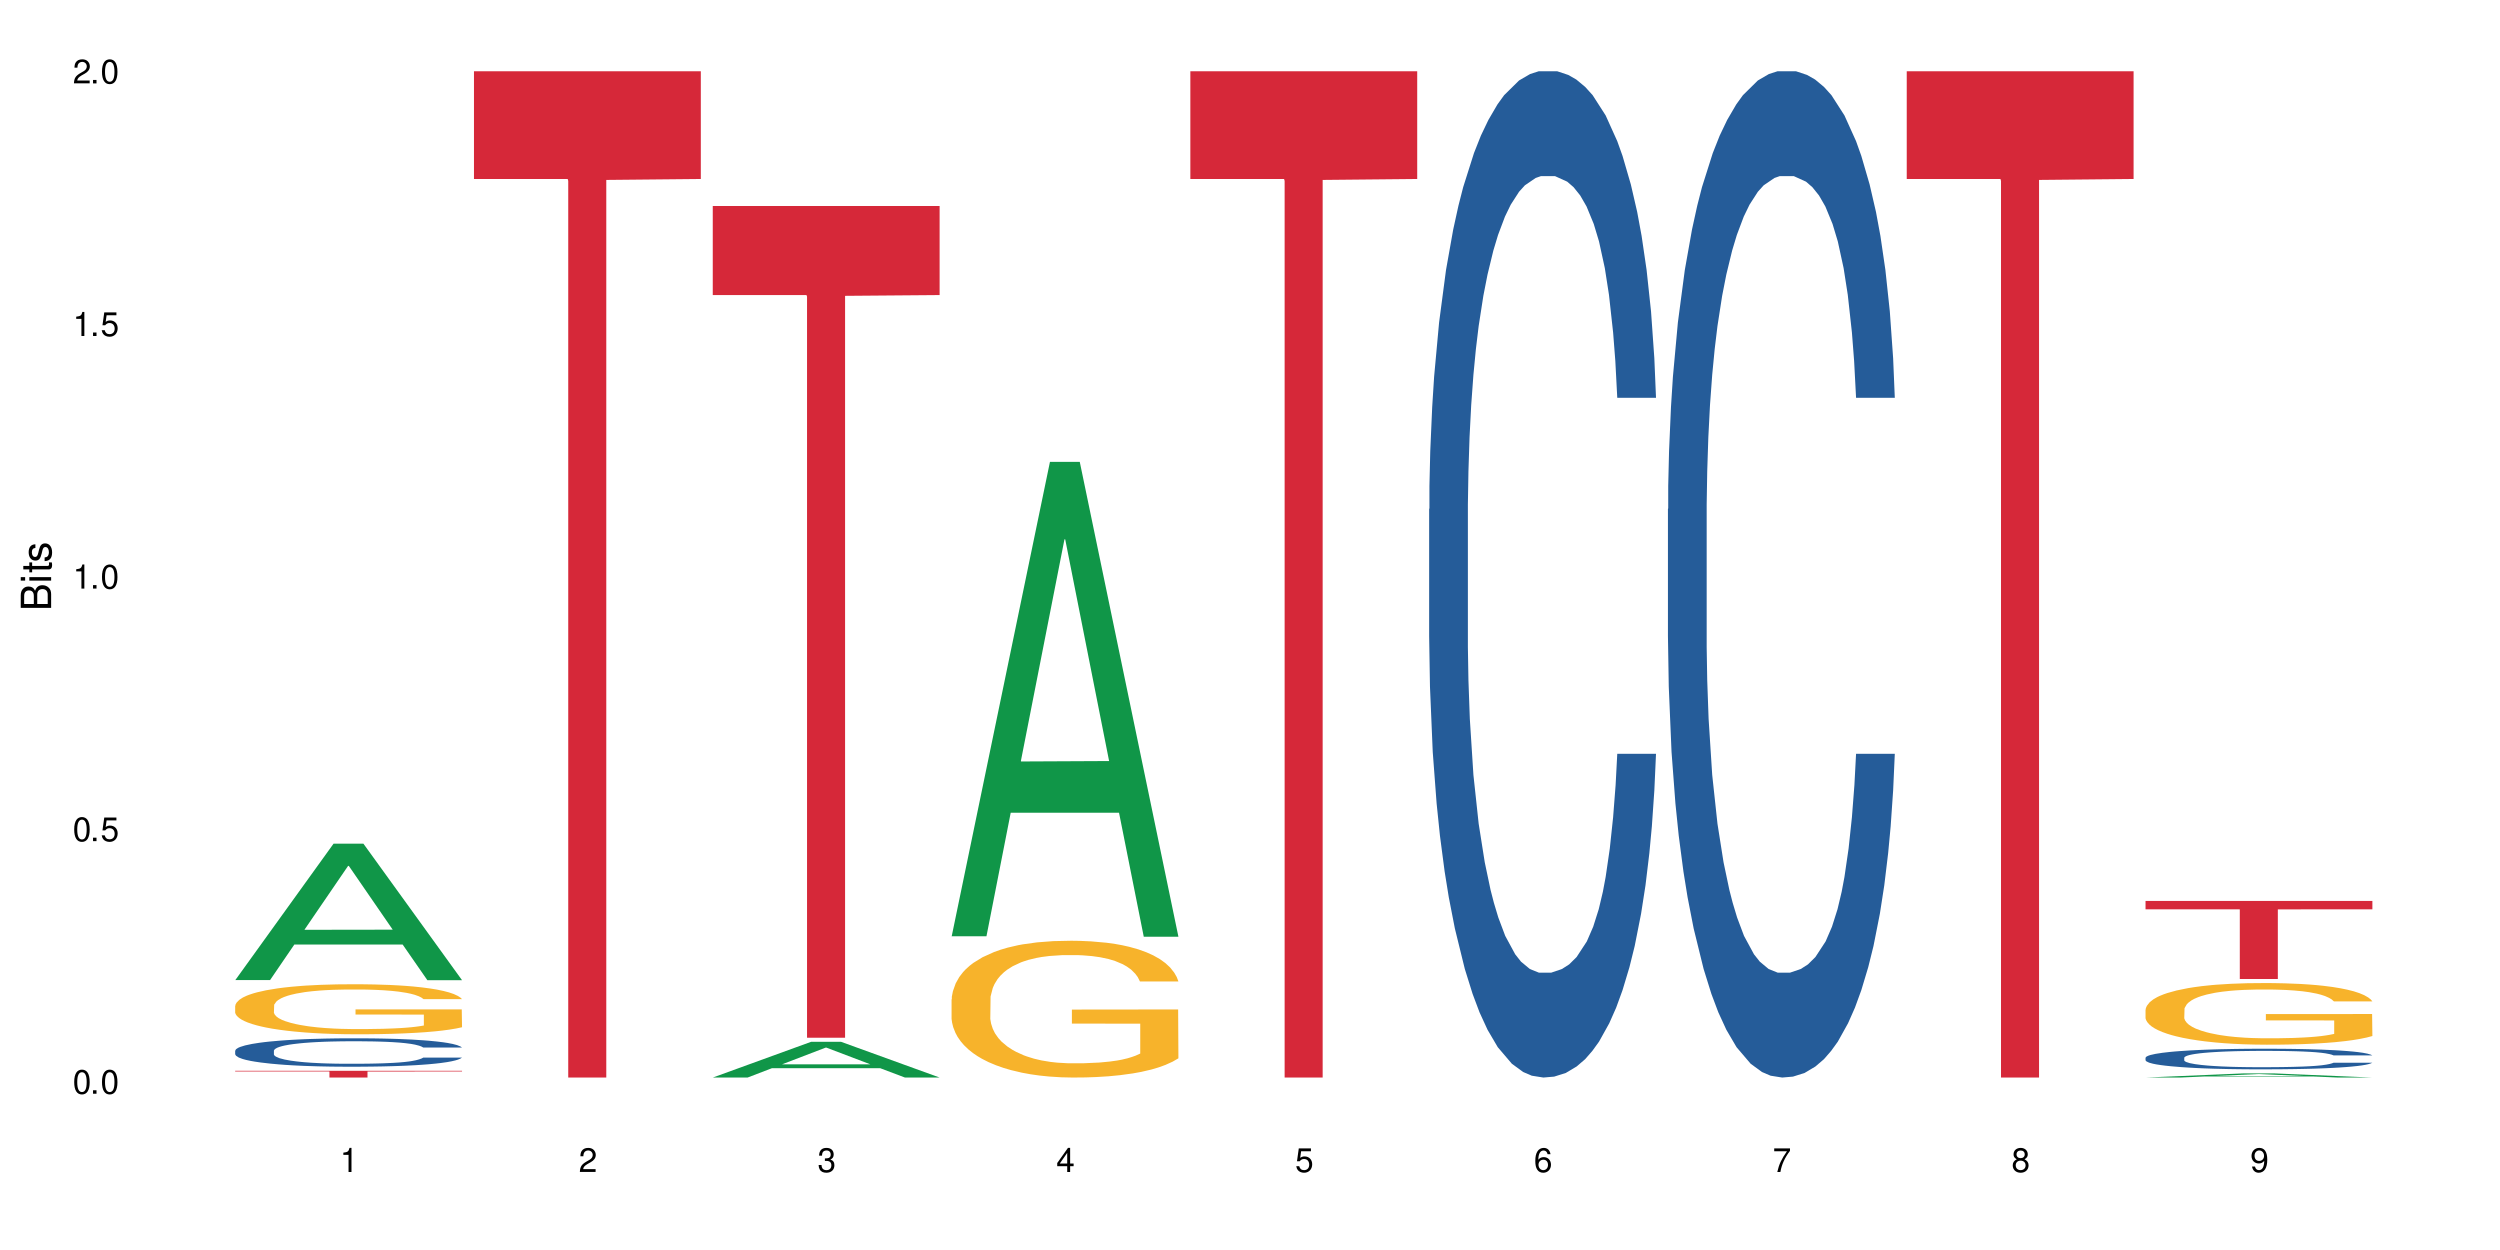 <?xml version="1.0" encoding="UTF-8"?>
<svg xmlns="http://www.w3.org/2000/svg" xmlns:xlink="http://www.w3.org/1999/xlink" width="720" height="360" viewBox="0 0 720 360">
<defs>
<g>
<g id="glyph-0-0">
</g>
<g id="glyph-0-1">
<path d="M 2.641 -6.938 C 2 -6.938 1.422 -6.656 1.078 -6.172 C 0.641 -5.562 0.406 -4.641 0.406 -3.359 C 0.406 -1.016 1.188 0.219 2.641 0.219 C 4.078 0.219 4.859 -1.016 4.859 -3.297 C 4.859 -4.641 4.656 -5.547 4.203 -6.172 C 3.844 -6.656 3.281 -6.938 2.641 -6.938 Z M 2.641 -6.188 C 3.547 -6.188 4 -5.25 4 -3.375 C 4 -1.406 3.562 -0.484 2.625 -0.484 C 1.734 -0.484 1.281 -1.438 1.281 -3.344 C 1.281 -5.25 1.734 -6.188 2.641 -6.188 Z M 2.641 -6.188 "/>
</g>
<g id="glyph-0-2">
<path d="M 1.828 -1 L 0.828 -1 L 0.828 0 L 1.828 0 Z M 1.828 -1 "/>
</g>
<g id="glyph-0-3">
<path d="M 4.562 -6.797 L 1.062 -6.797 L 0.547 -3.094 L 1.328 -3.094 C 1.719 -3.562 2.047 -3.734 2.578 -3.734 C 3.484 -3.734 4.062 -3.109 4.062 -2.094 C 4.062 -1.125 3.484 -0.531 2.578 -0.531 C 1.828 -0.531 1.375 -0.906 1.188 -1.672 L 0.328 -1.672 C 0.453 -1.109 0.547 -0.844 0.75 -0.594 C 1.125 -0.078 1.828 0.219 2.594 0.219 C 3.969 0.219 4.922 -0.781 4.922 -2.219 C 4.922 -3.562 4.031 -4.484 2.719 -4.484 C 2.25 -4.484 1.859 -4.359 1.469 -4.062 L 1.734 -5.969 L 4.562 -5.969 Z M 4.562 -6.797 "/>
</g>
<g id="glyph-0-4">
<path d="M 2.484 -4.938 L 2.484 0 L 3.328 0 L 3.328 -6.938 L 2.766 -6.938 C 2.469 -5.875 2.281 -5.734 0.984 -5.562 L 0.984 -4.938 Z M 2.484 -4.938 "/>
</g>
<g id="glyph-0-5">
<path d="M 4.859 -0.828 L 1.281 -0.828 C 1.359 -1.406 1.672 -1.781 2.5 -2.281 L 3.469 -2.828 C 4.406 -3.344 4.906 -4.062 4.906 -4.906 C 4.906 -5.484 4.672 -6.031 4.266 -6.406 C 3.859 -6.766 3.375 -6.938 2.719 -6.938 C 1.859 -6.938 1.219 -6.625 0.844 -6.031 C 0.609 -5.672 0.5 -5.234 0.484 -4.531 L 1.328 -4.531 C 1.359 -5.016 1.406 -5.281 1.531 -5.516 C 1.75 -5.938 2.188 -6.203 2.703 -6.203 C 3.469 -6.203 4.031 -5.641 4.031 -4.891 C 4.031 -4.344 3.719 -3.859 3.125 -3.516 L 2.234 -3 C 0.812 -2.172 0.406 -1.531 0.328 -0.016 L 4.859 -0.016 Z M 4.859 -0.828 "/>
</g>
<g id="glyph-0-6">
<path d="M 2.125 -3.188 L 2.578 -3.188 C 3.5 -3.188 3.984 -2.766 3.984 -1.922 C 3.984 -1.062 3.469 -0.531 2.594 -0.531 C 1.656 -0.531 1.203 -1 1.156 -2.016 L 0.312 -2.016 C 0.344 -1.453 0.438 -1.094 0.609 -0.781 C 0.953 -0.109 1.625 0.219 2.547 0.219 C 3.953 0.219 4.859 -0.625 4.859 -1.938 C 4.859 -2.828 4.516 -3.297 3.703 -3.594 C 4.344 -3.844 4.656 -4.328 4.656 -5.031 C 4.656 -6.219 3.875 -6.938 2.578 -6.938 C 1.203 -6.938 0.484 -6.172 0.453 -4.703 L 1.297 -4.703 C 1.312 -5.125 1.344 -5.359 1.453 -5.578 C 1.641 -5.969 2.062 -6.203 2.594 -6.203 C 3.344 -6.203 3.797 -5.75 3.797 -5 C 3.797 -4.516 3.609 -4.219 3.25 -4.047 C 3.016 -3.953 2.703 -3.922 2.125 -3.906 Z M 2.125 -3.188 "/>
</g>
<g id="glyph-0-7">
<path d="M 3.141 -1.672 L 3.141 0 L 3.984 0 L 3.984 -1.672 L 4.984 -1.672 L 4.984 -2.438 L 3.984 -2.438 L 3.984 -6.938 L 3.359 -6.938 L 0.266 -2.578 L 0.266 -1.672 Z M 3.141 -2.438 L 1 -2.438 L 3.141 -5.5 Z M 3.141 -2.438 "/>
</g>
<g id="glyph-0-8">
<path d="M 4.781 -5.125 C 4.609 -6.266 3.891 -6.938 2.844 -6.938 C 2.094 -6.938 1.422 -6.578 1.031 -5.953 C 0.594 -5.266 0.406 -4.422 0.406 -3.172 C 0.406 -2 0.578 -1.25 0.984 -0.641 C 1.359 -0.078 1.953 0.219 2.703 0.219 C 3.984 0.219 4.922 -0.75 4.922 -2.094 C 4.922 -3.375 4.062 -4.281 2.844 -4.281 C 2.172 -4.281 1.641 -4.031 1.281 -3.516 C 1.281 -5.234 1.828 -6.188 2.797 -6.188 C 3.391 -6.188 3.797 -5.797 3.938 -5.125 Z M 2.734 -3.531 C 3.547 -3.531 4.062 -2.953 4.062 -2.031 C 4.062 -1.156 3.484 -0.531 2.703 -0.531 C 1.922 -0.531 1.328 -1.188 1.328 -2.078 C 1.328 -2.938 1.906 -3.531 2.734 -3.531 Z M 2.734 -3.531 "/>
</g>
<g id="glyph-0-9">
<path d="M 4.984 -6.797 L 0.438 -6.797 L 0.438 -5.969 L 4.109 -5.969 C 2.5 -3.656 1.828 -2.234 1.328 0 L 2.219 0 C 2.594 -2.172 3.453 -4.047 4.984 -6.094 Z M 4.984 -6.797 "/>
</g>
<g id="glyph-0-10">
<path d="M 3.75 -3.656 C 4.469 -4.094 4.688 -4.438 4.688 -5.078 C 4.688 -6.172 3.844 -6.938 2.641 -6.938 C 1.438 -6.938 0.594 -6.172 0.594 -5.094 C 0.594 -4.438 0.812 -4.094 1.516 -3.656 C 0.734 -3.266 0.359 -2.703 0.359 -1.922 C 0.359 -0.656 1.281 0.219 2.641 0.219 C 3.984 0.219 4.922 -0.656 4.922 -1.922 C 4.922 -2.703 4.531 -3.266 3.75 -3.656 Z M 2.641 -6.188 C 3.359 -6.188 3.812 -5.75 3.812 -5.062 C 3.812 -4.406 3.344 -3.984 2.641 -3.984 C 1.922 -3.984 1.453 -4.406 1.453 -5.078 C 1.453 -5.75 1.922 -6.188 2.641 -6.188 Z M 2.641 -3.266 C 3.484 -3.266 4.062 -2.719 4.062 -1.906 C 4.062 -1.078 3.484 -0.531 2.625 -0.531 C 1.797 -0.531 1.219 -1.094 1.219 -1.906 C 1.219 -2.719 1.781 -3.266 2.641 -3.266 Z M 2.641 -3.266 "/>
</g>
<g id="glyph-0-11">
<path d="M 0.516 -1.578 C 0.672 -0.453 1.406 0.219 2.438 0.219 C 3.188 0.219 3.859 -0.141 4.266 -0.766 C 4.688 -1.453 4.891 -2.297 4.891 -3.547 C 4.891 -4.719 4.703 -5.453 4.312 -6.078 C 3.938 -6.641 3.344 -6.938 2.594 -6.938 C 1.297 -6.938 0.359 -5.969 0.359 -4.625 C 0.359 -3.344 1.234 -2.453 2.453 -2.453 C 3.094 -2.453 3.578 -2.672 4.016 -3.203 C 4 -1.484 3.469 -0.531 2.5 -0.531 C 1.906 -0.531 1.484 -0.906 1.359 -1.578 Z M 2.578 -6.203 C 3.375 -6.203 3.969 -5.531 3.969 -4.641 C 3.969 -3.797 3.391 -3.188 2.547 -3.188 C 1.734 -3.188 1.234 -3.766 1.234 -4.688 C 1.234 -5.562 1.797 -6.203 2.578 -6.203 Z M 2.578 -6.203 "/>
</g>
<g id="glyph-1-0">
</g>
<g id="glyph-1-1">
<path d="M 0 -0.953 L 0 -4.891 C 0 -5.719 -0.234 -6.344 -0.734 -6.797 C -1.188 -7.234 -1.812 -7.469 -2.5 -7.469 C -3.547 -7.469 -4.188 -7 -4.625 -5.875 C -4.984 -6.688 -5.625 -7.094 -6.531 -7.094 C -7.172 -7.094 -7.734 -6.859 -8.141 -6.391 C -8.562 -5.922 -8.75 -5.344 -8.75 -4.5 L -8.75 -0.953 Z M -4.984 -2.062 L -7.766 -2.062 L -7.766 -4.219 C -7.766 -4.844 -7.688 -5.203 -7.453 -5.5 C -7.219 -5.812 -6.859 -5.969 -6.375 -5.969 C -5.891 -5.969 -5.531 -5.812 -5.297 -5.5 C -5.062 -5.203 -4.984 -4.844 -4.984 -4.219 Z M -0.984 -2.062 L -4 -2.062 L -4 -4.781 C -4 -5.766 -3.438 -6.359 -2.484 -6.359 C -1.547 -6.359 -0.984 -5.766 -0.984 -4.781 Z M -0.984 -2.062 "/>
</g>
<g id="glyph-1-2">
<path d="M -6.281 -1.797 L -6.281 -0.797 L 0 -0.797 L 0 -1.797 Z M -8.75 -1.797 L -8.75 -0.797 L -7.484 -0.797 L -7.484 -1.797 Z M -8.75 -1.797 "/>
</g>
<g id="glyph-1-3">
<path d="M -6.281 -3.047 L -6.281 -2.016 L -8.016 -2.016 L -8.016 -1.016 L -6.281 -1.016 L -6.281 -0.172 L -5.469 -0.172 L -5.469 -1.016 L -0.719 -1.016 C -0.078 -1.016 0.281 -1.453 0.281 -2.234 C 0.281 -2.5 0.25 -2.719 0.188 -3.047 L -0.641 -3.047 C -0.609 -2.906 -0.594 -2.766 -0.594 -2.562 C -0.594 -2.141 -0.719 -2.016 -1.156 -2.016 L -5.469 -2.016 L -5.469 -3.047 Z M -6.281 -3.047 "/>
</g>
<g id="glyph-1-4">
<path d="M -4.531 -5.25 C -5.766 -5.25 -6.469 -4.422 -6.469 -2.969 C -6.469 -1.516 -5.719 -0.562 -4.547 -0.562 C -3.562 -0.562 -3.094 -1.062 -2.734 -2.562 L -2.516 -3.484 C -2.344 -4.188 -2.094 -4.469 -1.641 -4.469 C -1.047 -4.469 -0.641 -3.875 -0.641 -3 C -0.641 -2.453 -0.797 -2 -1.062 -1.75 C -1.25 -1.594 -1.422 -1.531 -1.875 -1.469 L -1.875 -0.406 C -0.422 -0.453 0.281 -1.266 0.281 -2.922 C 0.281 -4.5 -0.5 -5.516 -1.719 -5.516 C -2.656 -5.516 -3.172 -4.984 -3.469 -3.734 L -3.703 -2.766 C -3.891 -1.953 -4.156 -1.609 -4.594 -1.609 C -5.188 -1.609 -5.547 -2.125 -5.547 -2.938 C -5.547 -3.75 -5.203 -4.172 -4.531 -4.203 Z M -4.531 -5.25 "/>
</g>
</g>
</defs>
<rect x="-72" y="-36" width="864" height="432" fill="rgb(100%, 100%, 100%)" fill-opacity="1"/>
<path fill-rule="nonzero" fill="rgb(6.275%, 58.824%, 28.235%)" fill-opacity="1" d="M 67.73 282.262 L 67.801 282.223 L 96.07 242.969 L 104.656 242.969 L 133.066 282.297 L 123.082 282.297 L 115.965 272.031 L 84.762 272.031 L 77.781 282.262 L 67.73 282.262 L 87.766 267.785 L 113.102 267.746 L 100.469 249.395 L 100.328 249.355 L 100.188 249.469 L 87.695 267.746 L 87.766 267.785 Z M 67.73 282.262 "/>
<path fill-rule="nonzero" fill="rgb(14.51%, 36.078%, 60%)" fill-opacity="1" d="M 67.73 302.598 L 67.812 302.59 L 67.812 302.41 L 68.051 302.125 L 68.605 301.766 L 69.164 301.52 L 70.598 301.078 L 72.59 300.652 L 74.664 300.324 L 76.176 300.129 L 77.531 299.98 L 80.637 299.703 L 82.629 299.559 L 84.781 299.434 L 87.41 299.305 L 89.324 299.23 L 93.625 299.113 L 96.812 299.059 L 99.281 299.035 L 104.621 299.035 L 107.809 299.066 L 110.117 299.105 L 112.668 299.164 L 114.82 299.23 L 118.562 299.395 L 121.91 299.605 L 123.426 299.723 L 125.816 299.957 L 127.648 300.18 L 128.922 300.375 L 130.355 300.652 L 131.629 300.988 L 132.586 301.371 L 133.066 301.691 L 121.91 301.691 L 121.352 301.391 L 120.715 301.16 L 119.52 300.855 L 118.324 300.637 L 116.652 300.422 L 115.137 300.277 L 113.066 300.137 L 111.234 300.047 L 109.32 299.98 L 107.488 299.934 L 103.984 299.891 L 99.922 299.891 L 98.406 299.902 L 95.297 299.965 L 93.625 300.016 L 91.234 300.121 L 89.562 300.219 L 87.57 300.367 L 86.215 300.496 L 84.543 300.688 L 83.348 300.859 L 81.992 301.109 L 81.195 301.297 L 80.48 301.504 L 79.84 301.75 L 79.363 302.012 L 79.043 302.289 L 78.887 302.559 L 78.887 303.719 L 79.043 303.988 L 79.441 304.301 L 80.48 304.758 L 81.992 305.152 L 83.746 305.469 L 85.418 305.691 L 86.375 305.797 L 87.648 305.918 L 89.641 306.066 L 92.512 306.215 L 94.184 306.273 L 96.734 306.336 L 99.363 306.363 L 102.867 306.363 L 105.977 306.336 L 108.047 306.297 L 110.199 306.238 L 113.145 306.109 L 114.98 305.992 L 116.57 305.848 L 117.766 305.707 L 118.562 305.586 L 119.758 305.355 L 120.715 305.102 L 121.434 304.84 L 121.91 304.586 L 133.066 304.586 L 132.586 304.883 L 131.871 305.176 L 131.152 305.395 L 130.039 305.656 L 128.762 305.887 L 126.93 306.148 L 125.418 306.32 L 123.426 306.508 L 121.59 306.648 L 119.602 306.777 L 116.652 306.926 L 114.738 307 L 112.668 307.066 L 110.199 307.129 L 107.09 307.18 L 103.746 307.211 L 100.637 307.219 L 97.289 307.203 L 94.82 307.172 L 91.555 307.105 L 87.492 306.973 L 84.543 306.828 L 82.23 306.688 L 80.238 306.535 L 78.008 306.336 L 75.141 306.008 L 73.387 305.75 L 72.191 305.543 L 70.84 305.25 L 69.883 304.988 L 68.766 304.57 L 67.969 304.039 L 67.73 303.629 Z M 67.73 302.598 "/>
<path fill-rule="nonzero" fill="rgb(96.863%, 70.196%, 16.863%)" fill-opacity="1" d="M 67.73 289.633 L 67.812 289.621 L 67.812 289.359 L 68.129 288.766 L 68.926 287.949 L 69.961 287.277 L 71.078 286.754 L 71.793 286.477 L 72.988 286.082 L 74.023 285.793 L 76.656 285.199 L 80 284.645 L 81.832 284.41 L 83.906 284.188 L 86.852 283.938 L 88.207 283.844 L 92.352 283.633 L 97.051 283.5 L 102.23 283.461 L 104.621 283.477 L 107.887 283.527 L 112.348 283.672 L 114.898 283.805 L 116.891 283.938 L 118.961 284.105 L 121.512 284.371 L 123.902 284.688 L 125.816 285 L 127.727 285.398 L 129.32 285.816 L 130.676 286.277 L 131.871 286.832 L 132.586 287.293 L 133.066 287.754 L 121.988 287.754 L 121.352 287.293 L 120.637 286.938 L 119.441 286.504 L 118.246 286.188 L 117.051 285.938 L 114.82 285.594 L 112.906 285.383 L 110.516 285.199 L 108.207 285.082 L 105.578 285 L 103.984 284.977 L 99.762 284.977 L 95.938 285.066 L 93.707 285.172 L 92.113 285.277 L 89.879 285.477 L 88.527 285.633 L 87.73 285.738 L 85.34 286.148 L 83.746 286.516 L 82.871 286.766 L 81.754 287.16 L 80.957 287.516 L 80.082 288.043 L 79.602 288.438 L 78.965 289.332 L 78.887 291.699 L 79.125 292.199 L 79.602 292.738 L 80.238 293.215 L 81.195 293.715 L 82.152 294.094 L 83.824 294.609 L 85.258 294.949 L 86.375 295.176 L 88.527 295.531 L 89.402 295.648 L 91.473 295.887 L 93.625 296.07 L 96.254 296.227 L 98.246 296.305 L 101.434 296.371 L 105.496 296.371 L 110.277 296.293 L 113.305 296.188 L 115.379 296.082 L 116.73 295.992 L 118.406 295.848 L 119.602 295.715 L 120.715 295.57 L 122.07 295.348 L 122.07 292.199 L 102.391 292.188 L 102.391 290.715 L 132.984 290.699 L 133.066 295.848 L 131.391 296.203 L 129.32 296.543 L 127.328 296.809 L 125.258 297.031 L 122.309 297.281 L 119.918 297.438 L 116.254 297.621 L 112.906 297.742 L 109.402 297.82 L 106.293 297.859 L 102.629 297.871 L 99.363 297.848 L 95.855 297.766 L 93.066 297.664 L 90.52 297.531 L 87.969 297.359 L 84.781 297.082 L 82.711 296.859 L 80.559 296.582 L 78.406 296.254 L 76.496 295.898 L 75.219 295.621 L 73.945 295.305 L 72.59 294.91 L 71.316 294.465 L 70.359 294.055 L 69.484 293.594 L 68.848 293.16 L 68.211 292.57 L 67.891 292.094 L 67.73 291.688 Z M 67.73 289.633 "/>
<path fill-rule="nonzero" fill="rgb(83.922%, 15.686%, 22.353%)" fill-opacity="1" d="M 67.73 308.383 L 133.066 308.383 L 133.066 308.59 L 105.836 308.594 L 105.836 310.332 L 94.879 310.332 L 94.879 308.594 L 94.723 308.59 L 67.73 308.59 Z M 67.73 308.383 "/>
<path fill-rule="nonzero" fill="rgb(83.922%, 15.686%, 22.353%)" fill-opacity="1" d="M 136.504 20.527 L 201.836 20.527 L 201.836 51.547 L 174.609 51.82 L 174.609 310.332 L 163.652 310.332 L 163.652 52.094 L 163.496 51.547 L 136.504 51.547 Z M 136.504 20.527 "/>
<path fill-rule="nonzero" fill="rgb(6.275%, 58.824%, 28.235%)" fill-opacity="1" d="M 205.277 310.324 L 205.348 310.312 L 233.617 300.035 L 242.203 300.035 L 270.609 310.332 L 260.629 310.332 L 253.508 307.645 L 222.309 307.645 L 215.328 310.324 L 205.277 310.324 L 225.309 306.531 L 250.648 306.523 L 238.012 301.719 L 237.875 301.707 L 237.734 301.734 L 225.238 306.523 L 225.309 306.531 Z M 205.277 310.324 "/>
<path fill-rule="nonzero" fill="rgb(83.922%, 15.686%, 22.353%)" fill-opacity="1" d="M 205.277 59.336 L 270.609 59.336 L 270.609 84.977 L 243.383 85.203 L 243.383 298.871 L 232.426 298.871 L 232.426 85.426 L 232.266 84.977 L 205.277 84.977 Z M 205.277 59.336 "/>
<path fill-rule="nonzero" fill="rgb(6.275%, 58.824%, 28.235%)" fill-opacity="1" d="M 274.051 269.641 L 274.117 269.512 L 302.387 133.02 L 310.973 133.02 L 339.383 269.77 L 329.402 269.77 L 322.281 234.074 L 291.082 234.074 L 284.102 269.641 L 274.051 269.641 L 294.082 219.305 L 319.422 219.18 L 306.785 155.363 L 306.645 155.234 L 306.508 155.617 L 294.012 219.18 L 294.082 219.305 Z M 274.051 269.641 "/>
<path fill-rule="nonzero" fill="rgb(96.863%, 70.196%, 16.863%)" fill-opacity="1" d="M 274.051 287.809 L 274.129 287.773 L 274.129 287.055 L 274.449 285.434 L 275.246 283.203 L 276.281 281.367 L 277.395 279.93 L 278.113 279.172 L 279.309 278.094 L 280.344 277.301 L 282.973 275.684 L 286.32 274.172 L 288.152 273.523 L 290.223 272.914 L 293.172 272.23 L 294.527 271.977 L 298.668 271.402 L 303.371 271.043 L 308.547 270.934 L 310.938 270.969 L 314.207 271.113 L 318.668 271.508 L 321.219 271.867 L 323.207 272.23 L 325.281 272.695 L 327.832 273.414 L 330.219 274.281 L 332.133 275.145 L 334.043 276.223 L 335.637 277.375 L 336.992 278.633 L 338.188 280.145 L 338.906 281.402 L 339.383 282.664 L 328.309 282.664 L 327.672 281.402 L 326.953 280.434 L 325.758 279.246 L 324.562 278.383 L 323.367 277.699 L 321.137 276.762 L 319.227 276.188 L 316.836 275.684 L 314.523 275.359 L 311.895 275.145 L 310.301 275.07 L 306.078 275.07 L 302.254 275.324 L 300.023 275.609 L 298.43 275.898 L 296.199 276.438 L 294.844 276.871 L 294.047 277.156 L 291.656 278.273 L 290.062 279.281 L 289.188 279.965 L 288.07 281.043 L 287.273 282.016 L 286.398 283.453 L 285.922 284.535 L 285.285 286.98 L 285.203 293.457 L 285.441 294.824 L 285.922 296.301 L 286.559 297.594 L 287.516 298.961 L 288.469 300.008 L 290.145 301.41 L 291.578 302.344 L 292.691 302.957 L 294.844 303.93 L 295.723 304.25 L 297.793 304.898 L 299.945 305.402 L 302.574 305.836 L 304.566 306.051 L 307.75 306.23 L 311.816 306.23 L 316.598 306.016 L 319.625 305.727 L 321.695 305.438 L 323.051 305.188 L 324.723 304.793 L 325.918 304.43 L 327.035 304.035 L 328.387 303.426 L 328.387 294.824 L 308.707 294.789 L 308.707 290.758 L 339.305 290.723 L 339.383 304.793 L 337.711 305.762 L 335.637 306.699 L 333.645 307.418 L 331.574 308.031 L 328.625 308.715 L 326.238 309.145 L 322.57 309.648 L 319.227 309.973 L 315.719 310.188 L 312.613 310.297 L 308.945 310.332 L 305.68 310.262 L 302.176 310.043 L 299.387 309.758 L 296.836 309.398 L 294.285 308.93 L 291.102 308.172 L 289.027 307.562 L 286.875 306.805 L 284.727 305.906 L 282.812 304.934 L 281.539 304.18 L 280.266 303.316 L 278.91 302.238 L 277.633 301.012 L 276.68 299.898 L 275.801 298.637 L 275.164 297.453 L 274.527 295.832 L 274.207 294.535 L 274.051 293.422 Z M 274.051 287.809 "/>
<path fill-rule="nonzero" fill="rgb(83.922%, 15.686%, 22.353%)" fill-opacity="1" d="M 342.82 20.527 L 408.156 20.527 L 408.156 51.547 L 380.926 51.82 L 380.926 310.332 L 369.973 310.332 L 369.973 52.094 L 369.812 51.547 L 342.82 51.547 Z M 342.82 20.527 "/>
<path fill-rule="nonzero" fill="rgb(14.51%, 36.078%, 60%)" fill-opacity="1" d="M 411.594 146.621 L 411.676 146.355 L 411.676 140 L 411.914 129.934 L 412.473 117.215 L 413.027 108.477 L 414.461 92.844 L 416.453 77.746 L 418.527 66.09 L 420.039 59.203 L 421.395 53.902 L 424.5 44.102 L 426.492 39.07 L 428.645 34.566 L 431.273 30.062 L 433.188 27.414 L 437.488 23.176 L 440.676 21.32 L 443.145 20.527 L 448.484 20.527 L 451.672 21.586 L 453.98 22.91 L 456.531 25.031 L 458.684 27.414 L 462.426 33.242 L 465.773 40.66 L 467.289 44.898 L 469.68 53.109 L 471.512 61.055 L 472.785 67.945 L 474.219 77.746 L 475.496 89.668 L 476.449 103.176 L 476.93 114.566 L 465.773 114.566 L 465.215 103.973 L 464.578 95.758 L 463.383 84.898 L 462.188 77.215 L 460.516 69.535 L 459 64.5 L 456.93 59.469 L 455.098 56.289 L 453.184 53.902 L 451.352 52.316 L 447.848 50.727 L 443.785 50.727 L 442.27 51.254 L 439.164 53.375 L 437.488 55.23 L 435.098 58.938 L 433.426 62.383 L 431.434 67.68 L 430.078 72.184 L 428.406 79.07 L 427.211 85.164 L 425.855 93.906 L 425.059 100.527 L 424.344 107.945 L 423.707 116.688 L 423.227 125.957 L 422.91 135.762 L 422.75 145.297 L 422.75 186.355 L 422.91 195.895 L 423.309 207.02 L 424.344 223.18 L 425.855 237.219 L 427.609 248.344 L 429.281 256.293 L 430.238 260 L 431.512 264.238 L 433.504 269.535 L 436.375 274.836 L 438.047 276.953 L 440.598 279.074 L 443.227 280.133 L 446.73 280.133 L 449.84 279.074 L 451.91 277.75 L 454.062 275.629 L 457.008 271.125 L 458.844 266.887 L 460.438 261.855 L 461.629 256.82 L 462.426 252.582 L 463.621 244.371 L 464.578 235.363 L 465.297 226.094 L 465.773 217.086 L 476.93 217.086 L 476.449 227.684 L 475.734 238.012 L 475.016 245.695 L 473.902 254.969 L 472.625 263.18 L 470.793 272.449 L 469.281 278.543 L 467.289 285.168 L 465.457 290.199 L 463.465 294.703 L 460.516 300 L 458.602 302.648 L 456.531 305.035 L 454.062 307.152 L 450.953 309.008 L 447.609 310.066 L 444.5 310.332 L 441.152 309.801 L 438.684 308.742 L 435.418 306.359 L 431.355 301.59 L 428.406 296.559 L 426.094 291.523 L 424.105 286.227 L 421.871 279.074 L 419.004 267.418 L 417.25 258.41 L 416.055 250.992 L 414.703 240.664 L 413.746 231.391 L 412.629 216.555 L 411.832 197.746 L 411.594 183.18 Z M 411.594 146.621 "/>
<path fill-rule="nonzero" fill="rgb(14.51%, 36.078%, 60%)" fill-opacity="1" d="M 480.367 146.621 L 480.445 146.355 L 480.445 140 L 480.688 129.934 L 481.242 117.215 L 481.801 108.477 L 483.234 92.844 L 485.227 77.746 L 487.301 66.09 L 488.812 59.203 L 490.168 53.902 L 493.273 44.102 L 495.266 39.07 L 497.418 34.566 L 500.047 30.062 L 501.961 27.414 L 506.262 23.176 L 509.449 21.32 L 511.918 20.527 L 517.258 20.527 L 520.445 21.586 L 522.754 22.91 L 525.305 25.031 L 527.457 27.414 L 531.199 33.242 L 534.547 40.66 L 536.059 44.898 L 538.449 53.109 L 540.285 61.055 L 541.559 67.945 L 542.992 77.746 L 544.266 89.668 L 545.223 103.176 L 545.703 114.566 L 534.547 114.566 L 533.988 103.973 L 533.352 95.758 L 532.156 84.898 L 530.961 77.215 L 529.289 69.535 L 527.773 64.5 L 525.703 59.469 L 523.871 56.289 L 521.957 53.902 L 520.125 52.316 L 516.621 50.727 L 512.555 50.727 L 511.043 51.254 L 507.934 53.375 L 506.262 55.23 L 503.871 58.938 L 502.199 62.383 L 500.207 67.68 L 498.852 72.184 L 497.18 79.07 L 495.984 85.164 L 494.629 93.906 L 493.832 100.527 L 493.117 107.945 L 492.477 116.688 L 492 125.957 L 491.68 135.762 L 491.523 145.297 L 491.523 186.355 L 491.68 195.895 L 492.078 207.02 L 493.117 223.18 L 494.629 237.219 L 496.383 248.344 L 498.055 256.293 L 499.012 260 L 500.285 264.238 L 502.277 269.535 L 505.145 274.836 L 506.82 276.953 L 509.367 279.074 L 512 280.133 L 515.504 280.133 L 518.613 279.074 L 520.684 277.75 L 522.836 275.629 L 525.781 271.125 L 527.613 266.887 L 529.207 261.855 L 530.402 256.82 L 531.199 252.582 L 532.395 244.371 L 533.352 235.363 L 534.07 226.094 L 534.547 217.086 L 545.703 217.086 L 545.223 227.684 L 544.508 238.012 L 543.789 245.695 L 542.672 254.969 L 541.398 263.18 L 539.566 272.449 L 538.051 278.543 L 536.059 285.168 L 534.227 290.199 L 532.234 294.703 L 529.289 300 L 527.375 302.648 L 525.305 305.035 L 522.836 307.152 L 519.727 309.008 L 516.379 310.066 L 513.273 310.332 L 509.926 309.801 L 507.457 308.742 L 504.191 306.359 L 500.125 301.59 L 497.18 296.559 L 494.867 291.523 L 492.875 286.227 L 490.645 279.074 L 487.777 267.418 L 486.023 258.41 L 484.828 250.992 L 483.473 240.664 L 482.52 231.391 L 481.402 216.555 L 480.605 197.746 L 480.367 183.18 Z M 480.367 146.621 "/>
<path fill-rule="nonzero" fill="rgb(83.922%, 15.686%, 22.353%)" fill-opacity="1" d="M 549.141 20.527 L 614.473 20.527 L 614.473 51.547 L 587.246 51.82 L 587.246 310.332 L 576.289 310.332 L 576.289 52.094 L 576.129 51.547 L 549.141 51.547 Z M 549.141 20.527 "/>
<path fill-rule="nonzero" fill="rgb(6.275%, 58.824%, 28.235%)" fill-opacity="1" d="M 617.914 310.332 L 617.98 310.332 L 646.25 309.133 L 654.836 309.133 L 683.246 310.332 L 673.266 310.332 L 666.145 310.02 L 634.945 310.02 L 627.965 310.332 L 617.914 310.332 L 637.945 309.891 L 663.285 309.887 L 650.648 309.328 L 650.512 309.328 L 650.371 309.332 L 637.875 309.887 L 637.945 309.891 Z M 617.914 310.332 "/>
<path fill-rule="nonzero" fill="rgb(14.51%, 36.078%, 60%)" fill-opacity="1" d="M 617.914 304.617 L 617.992 304.613 L 617.992 304.484 L 618.23 304.277 L 618.789 304.016 L 619.348 303.836 L 620.781 303.516 L 622.773 303.207 L 624.844 302.969 L 626.359 302.828 L 627.711 302.723 L 630.82 302.52 L 632.812 302.418 L 634.965 302.324 L 637.594 302.234 L 639.504 302.18 L 643.809 302.094 L 646.996 302.055 L 649.465 302.039 L 654.801 302.039 L 657.988 302.059 L 660.301 302.086 L 662.852 302.129 L 665 302.18 L 668.746 302.297 L 672.094 302.449 L 673.605 302.535 L 675.996 302.703 L 677.828 302.867 L 679.102 303.008 L 680.539 303.207 L 681.812 303.453 L 682.77 303.73 L 683.246 303.961 L 672.094 303.961 L 671.535 303.746 L 670.898 303.578 L 669.703 303.355 L 668.508 303.199 L 666.832 303.039 L 665.32 302.938 L 663.246 302.836 L 661.414 302.77 L 659.504 302.723 L 657.672 302.688 L 654.164 302.656 L 650.102 302.656 L 648.586 302.668 L 645.48 302.711 L 643.809 302.746 L 641.418 302.824 L 639.742 302.895 L 637.75 303.004 L 636.398 303.094 L 634.723 303.234 L 633.527 303.359 L 632.176 303.539 L 631.379 303.676 L 630.66 303.828 L 630.023 304.004 L 629.547 304.195 L 629.227 304.395 L 629.066 304.59 L 629.066 305.43 L 629.227 305.625 L 629.625 305.855 L 630.66 306.184 L 632.176 306.473 L 633.926 306.699 L 635.602 306.863 L 636.559 306.938 L 637.832 307.023 L 639.824 307.133 L 642.691 307.242 L 644.363 307.285 L 646.914 307.328 L 649.543 307.352 L 653.051 307.352 L 656.156 307.328 L 658.227 307.301 L 660.379 307.258 L 663.328 307.164 L 665.16 307.078 L 666.754 306.977 L 667.949 306.871 L 668.746 306.785 L 669.941 306.617 L 670.898 306.434 L 671.613 306.242 L 672.094 306.059 L 683.246 306.059 L 682.77 306.277 L 682.051 306.488 L 681.336 306.645 L 680.219 306.836 L 678.945 307.004 L 677.113 307.191 L 675.598 307.316 L 673.605 307.453 L 671.773 307.555 L 669.781 307.648 L 666.832 307.758 L 664.922 307.812 L 662.852 307.859 L 660.379 307.902 L 657.273 307.941 L 653.926 307.961 L 650.82 307.969 L 647.473 307.957 L 645.004 307.934 L 641.734 307.887 L 637.672 307.789 L 634.723 307.688 L 632.414 307.582 L 630.422 307.473 L 628.191 307.328 L 625.324 307.09 L 623.57 306.906 L 622.375 306.754 L 621.02 306.543 L 620.062 306.352 L 618.949 306.051 L 618.152 305.664 L 617.914 305.367 Z M 617.914 304.617 "/>
<path fill-rule="nonzero" fill="rgb(96.863%, 70.196%, 16.863%)" fill-opacity="1" d="M 617.914 290.723 L 617.992 290.707 L 617.992 290.383 L 618.312 289.656 L 619.109 288.648 L 620.145 287.824 L 621.258 287.176 L 621.977 286.832 L 623.172 286.348 L 624.207 285.992 L 626.836 285.262 L 630.184 284.578 L 632.016 284.289 L 634.086 284.012 L 637.035 283.703 L 638.391 283.59 L 642.531 283.332 L 647.234 283.168 L 652.414 283.121 L 654.801 283.137 L 658.07 283.203 L 662.531 283.379 L 665.082 283.543 L 667.074 283.703 L 669.145 283.914 L 671.695 284.238 L 674.082 284.629 L 675.996 285.02 L 677.91 285.504 L 679.5 286.023 L 680.855 286.59 L 682.051 287.27 L 682.77 287.84 L 683.246 288.406 L 672.172 288.406 L 671.535 287.84 L 670.816 287.402 L 669.621 286.867 L 668.426 286.477 L 667.23 286.168 L 665 285.746 L 663.09 285.488 L 660.699 285.262 L 658.387 285.113 L 655.758 285.02 L 654.164 284.984 L 649.941 284.984 L 646.117 285.098 L 643.887 285.227 L 642.293 285.359 L 640.062 285.602 L 638.707 285.797 L 637.91 285.926 L 635.52 286.43 L 633.926 286.883 L 633.051 287.191 L 631.934 287.676 L 631.141 288.113 L 630.262 288.762 L 629.785 289.25 L 629.148 290.352 L 629.066 293.27 L 629.305 293.887 L 629.785 294.551 L 630.422 295.133 L 631.379 295.75 L 632.332 296.223 L 634.008 296.852 L 635.441 297.273 L 636.559 297.551 L 638.707 297.988 L 639.586 298.133 L 641.656 298.426 L 643.809 298.652 L 646.438 298.848 L 648.43 298.945 L 651.617 299.027 L 655.68 299.027 L 660.461 298.93 L 663.488 298.797 L 665.559 298.668 L 666.914 298.555 L 668.586 298.379 L 669.781 298.215 L 670.898 298.035 L 672.25 297.762 L 672.25 293.887 L 652.57 293.871 L 652.57 292.055 L 683.168 292.039 L 683.246 298.379 L 681.574 298.816 L 679.5 299.238 L 677.512 299.562 L 675.438 299.836 L 672.492 300.145 L 670.102 300.34 L 666.434 300.566 L 663.09 300.711 L 659.582 300.809 L 656.477 300.859 L 652.809 300.875 L 649.543 300.84 L 646.039 300.746 L 643.25 300.613 L 640.699 300.453 L 638.148 300.242 L 634.965 299.902 L 632.891 299.625 L 630.742 299.285 L 628.59 298.879 L 626.676 298.441 L 625.402 298.102 L 624.129 297.711 L 622.773 297.227 L 621.496 296.676 L 620.543 296.172 L 619.664 295.605 L 619.027 295.07 L 618.391 294.34 L 618.07 293.758 L 617.914 293.254 Z M 617.914 290.723 "/>
<path fill-rule="nonzero" fill="rgb(83.922%, 15.686%, 22.353%)" fill-opacity="1" d="M 617.914 259.473 L 683.246 259.473 L 683.246 261.883 L 656.016 261.902 L 656.016 281.957 L 645.062 281.957 L 645.062 261.922 L 644.902 261.883 L 617.914 261.883 Z M 617.914 259.473 "/>
<g fill="rgb(0%, 0%, 0%)" fill-opacity="1">
<use xlink:href="#glyph-0-1" x="20.965" y="314.993"/>
<use xlink:href="#glyph-0-2" x="25.965" y="314.993"/>
<use xlink:href="#glyph-0-1" x="28.965" y="314.993"/>
</g>
<g fill="rgb(0%, 0%, 0%)" fill-opacity="1">
<use xlink:href="#glyph-0-1" x="20.965" y="242.251"/>
<use xlink:href="#glyph-0-2" x="25.965" y="242.251"/>
<use xlink:href="#glyph-0-3" x="28.965" y="242.251"/>
</g>
<g fill="rgb(0%, 0%, 0%)" fill-opacity="1">
<use xlink:href="#glyph-0-4" x="20.965" y="169.509"/>
<use xlink:href="#glyph-0-2" x="25.965" y="169.509"/>
<use xlink:href="#glyph-0-1" x="28.965" y="169.509"/>
</g>
<g fill="rgb(0%, 0%, 0%)" fill-opacity="1">
<use xlink:href="#glyph-0-4" x="20.965" y="96.767"/>
<use xlink:href="#glyph-0-2" x="25.965" y="96.767"/>
<use xlink:href="#glyph-0-3" x="28.965" y="96.767"/>
</g>
<g fill="rgb(0%, 0%, 0%)" fill-opacity="1">
<use xlink:href="#glyph-0-5" x="20.965" y="24.024"/>
<use xlink:href="#glyph-0-2" x="25.965" y="24.024"/>
<use xlink:href="#glyph-0-1" x="28.965" y="24.024"/>
</g>
<g fill="rgb(0%, 0%, 0%)" fill-opacity="1">
<use xlink:href="#glyph-0-4" x="97.898" y="337.532"/>
</g>
<g fill="rgb(0%, 0%, 0%)" fill-opacity="1">
<use xlink:href="#glyph-0-5" x="166.672" y="337.532"/>
</g>
<g fill="rgb(0%, 0%, 0%)" fill-opacity="1">
<use xlink:href="#glyph-0-6" x="235.445" y="337.532"/>
</g>
<g fill="rgb(0%, 0%, 0%)" fill-opacity="1">
<use xlink:href="#glyph-0-7" x="304.215" y="337.532"/>
</g>
<g fill="rgb(0%, 0%, 0%)" fill-opacity="1">
<use xlink:href="#glyph-0-3" x="372.988" y="337.532"/>
</g>
<g fill="rgb(0%, 0%, 0%)" fill-opacity="1">
<use xlink:href="#glyph-0-8" x="441.762" y="337.532"/>
</g>
<g fill="rgb(0%, 0%, 0%)" fill-opacity="1">
<use xlink:href="#glyph-0-9" x="510.535" y="337.532"/>
</g>
<g fill="rgb(0%, 0%, 0%)" fill-opacity="1">
<use xlink:href="#glyph-0-10" x="579.309" y="337.532"/>
</g>
<g fill="rgb(0%, 0%, 0%)" fill-opacity="1">
<use xlink:href="#glyph-0-11" x="648.078" y="337.532"/>
</g>
<g fill="rgb(0%, 0%, 0%)" fill-opacity="1">
<use xlink:href="#glyph-1-1" x="14.725" y="176.012"/>
<use xlink:href="#glyph-1-2" x="14.725" y="168.012"/>
<use xlink:href="#glyph-1-3" x="14.725" y="165.012"/>
<use xlink:href="#glyph-1-4" x="14.725" y="162.012"/>
</g>
</svg>
